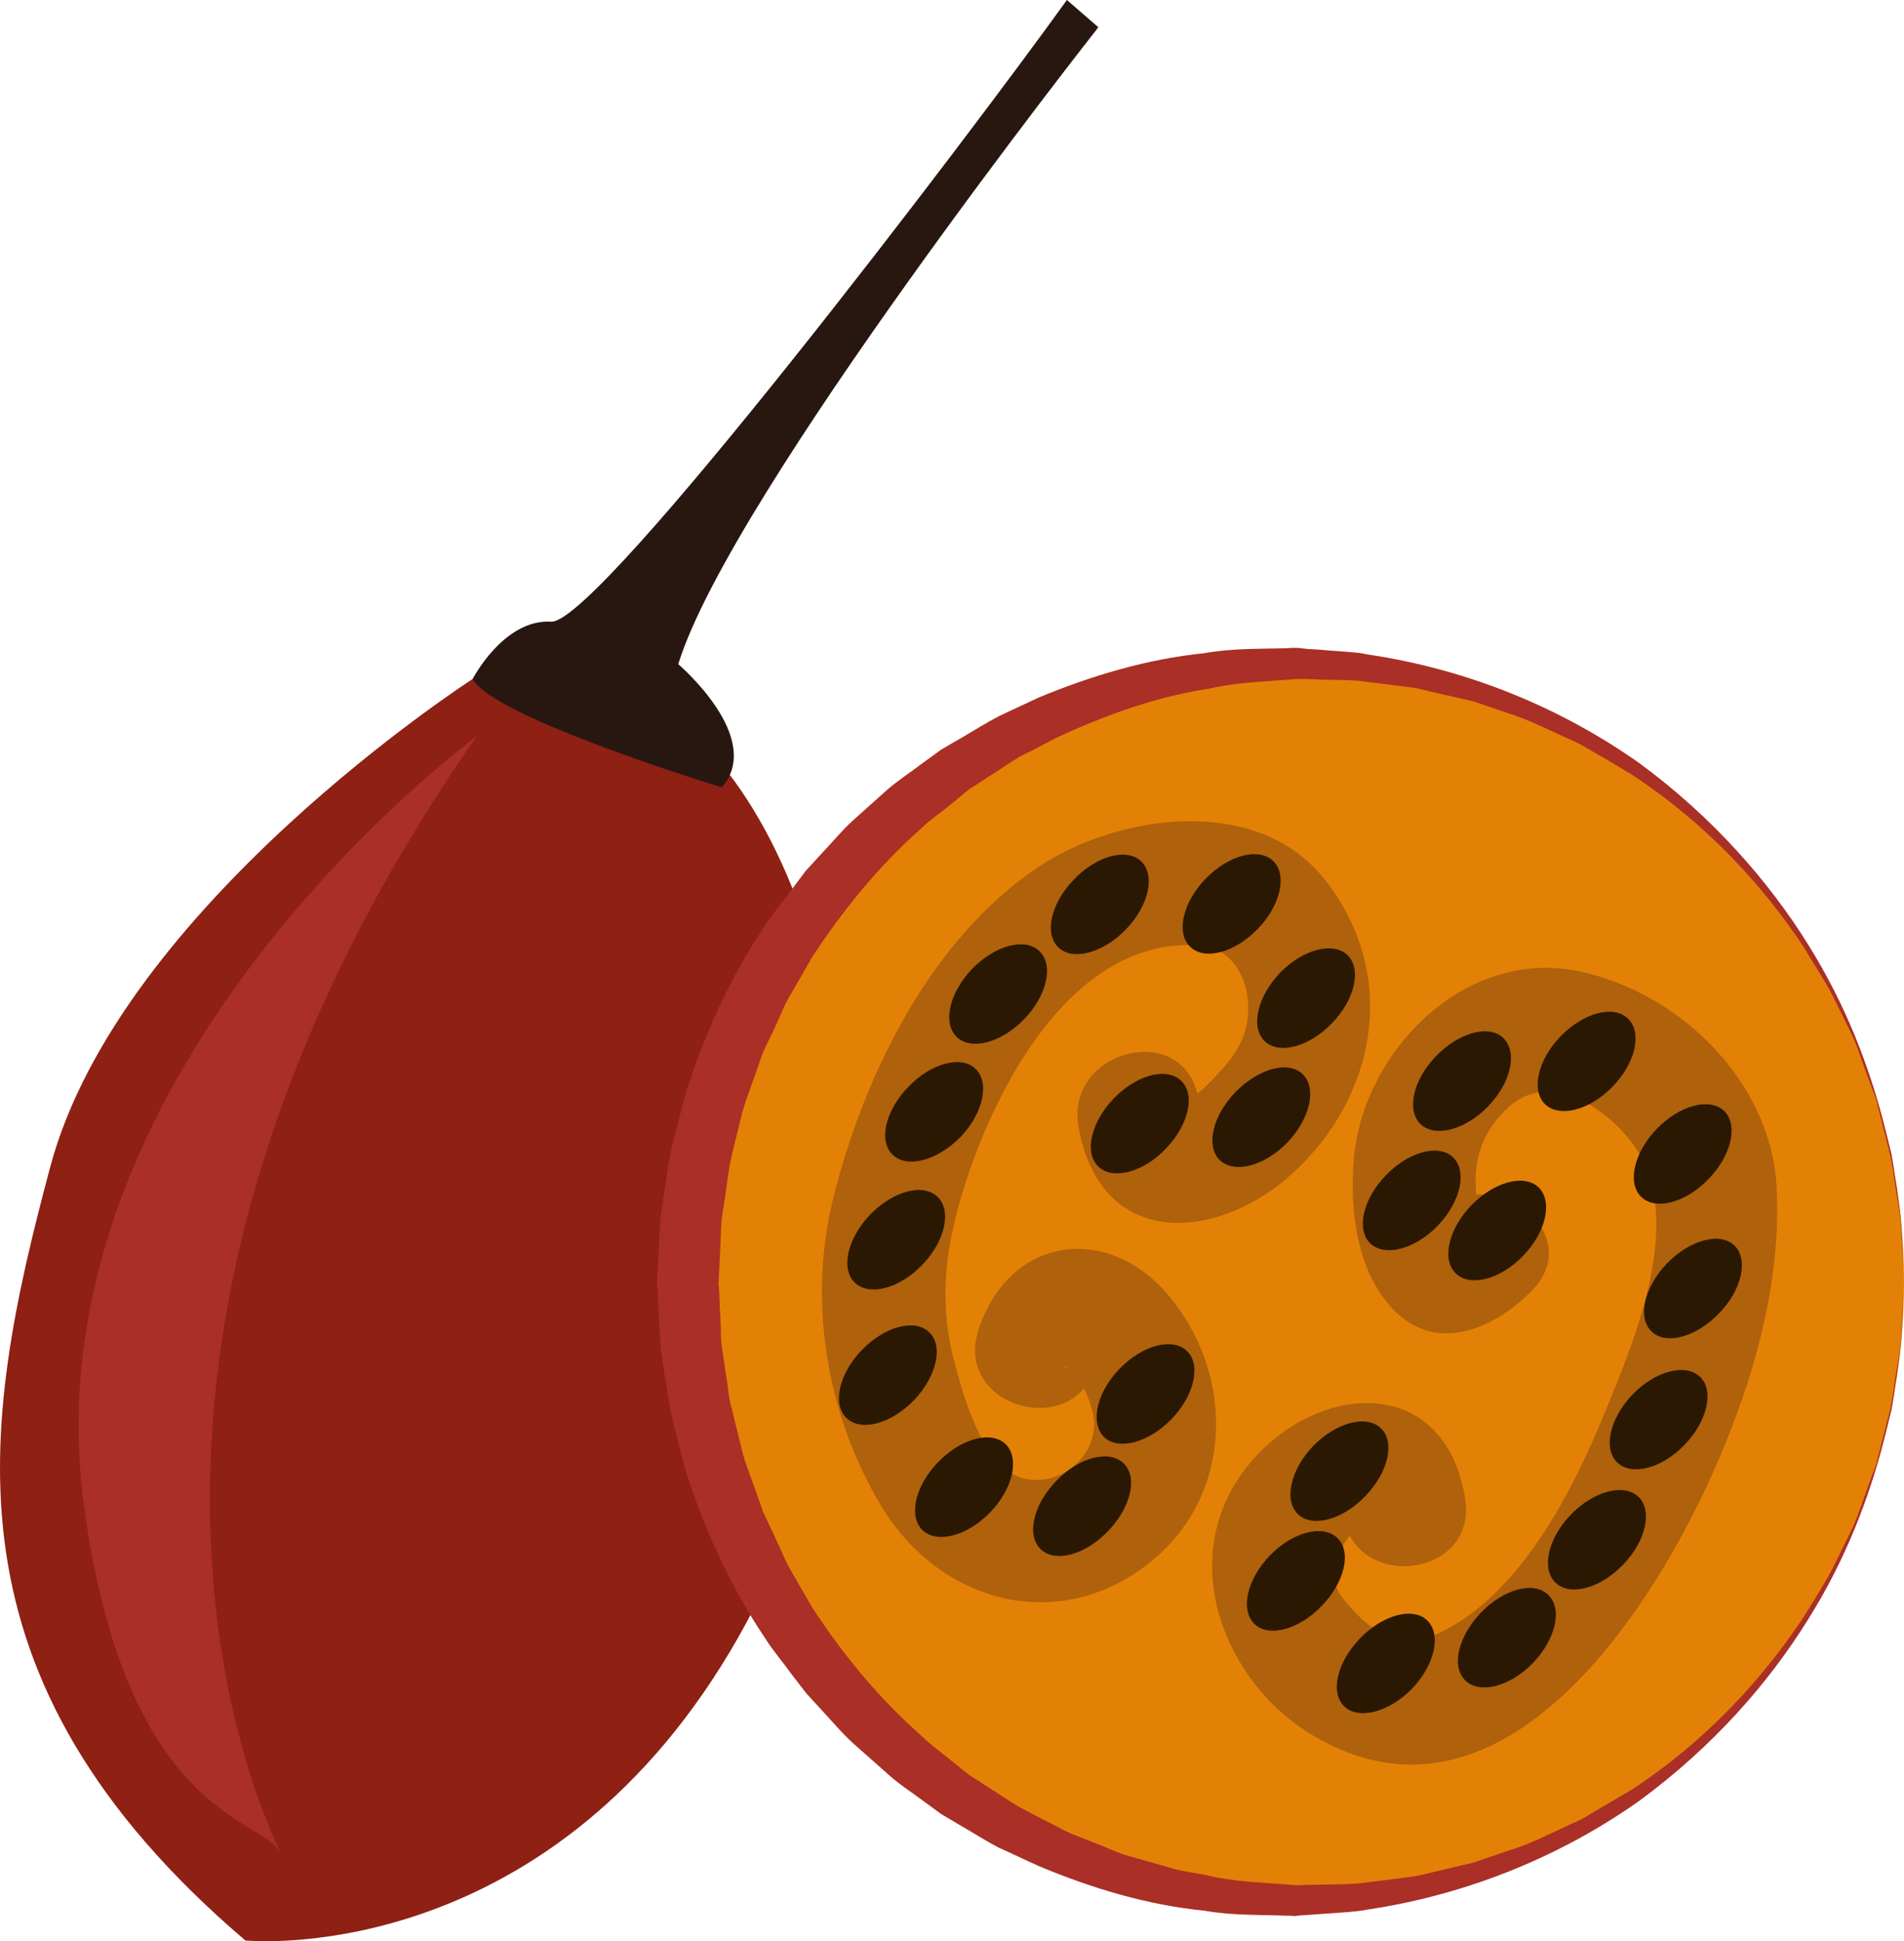 <?xml version="1.0" encoding="UTF-8" standalone="no"?>
<svg
   xmlns:dc="http://purl.org/dc/elements/1.1/"
   xmlns:cc="http://creativecommons.org/ns#"
   xmlns:rdf="http://www.w3.org/1999/02/22-rdf-syntax-ns#"
   xmlns:svg="http://www.w3.org/2000/svg"
   xmlns="http://www.w3.org/2000/svg"
   id="svg70"
   viewBox="0 0 5379.151 5483.116"
   style="clip-rule:evenodd;fill-rule:evenodd;image-rendering:optimizeQuality;shape-rendering:geometricPrecision;text-rendering:geometricPrecision"
   version="1.1"
   height="54.831mm"
   width="53.792mm"
   xml:space="preserve">
 <defs
   id="defs4">
  <style
   id="style2"
   type="text/css">
   <![CDATA[
    .fil1 {fill:#281710;fill-rule:nonzero}
    .fil5 {fill:#2B1803;fill-rule:nonzero}
    .fil0 {fill:#8E2014;fill-rule:nonzero}
    .fil2 {fill:#AA2F26;fill-rule:nonzero}
    .fil4 {fill:#AF610B;fill-rule:nonzero}
    .fil3 {fill:#E38106;fill-rule:nonzero}
   ]]>
  </style>
 </defs>
 <g
   transform="translate(-7377.849,-11294)"
   id="Vrstva_x0020_1">
  <path
   style="fill:#8e2014;fill-rule:nonzero"
   id="path7"
   d="m 8713,13212 c 0,0 -996,641 -1193,1377 -197,737 -320,1443 551,2186 0,0 806,82 1344,-775 539,-856 416,-2047 -2,-2551 0,0 -615,-286 -700,-237 z"
   class="fil0" />
  <path
   style="fill:#281710;fill-rule:nonzero"
   id="path9"
   d="m 8713,13212 c 0,0 88,-170 222,-162 134,7 1184,-1376 1457,-1756 l 89,77 c 0,0 -1039,1318 -1187,1799 0,0 245,208 123,348 0,0 -646,-197 -704,-306 z"
   class="fil1" />
  <path
   style="fill:#aa2f26;fill-rule:nonzero"
   id="path11"
   d="m 8725,13373 c 0,0 -1278,935 -1110,2174 118,872 497,881 554,977 57,96 -758,-1264 556,-3151 z"
   class="fil2" />
  <path
   style="fill:#e38106;fill-rule:nonzero"
   id="path13"
   d="m 12757,14915 c 0,965 -769,1747 -1718,1747 -949,0 -1718,-782 -1718,-1747 0,-965 769,-1747 1718,-1747 949,0 1718,782 1718,1747 z"
   class="fil3" />
  <path
   style="fill:#aa2f26;fill-rule:nonzero"
   id="path15"
   d="m 12757,14915 c 0,0 -2,-42 -7,-122 -1,-20 -1,-42 -4,-66 -4,-25 -8,-51 -13,-79 -4,-29 -8,-60 -15,-92 -8,-32 -17,-66 -26,-102 -5,-18 -9,-37 -14,-56 -7,-18 -14,-37 -21,-56 -15,-38 -27,-80 -45,-121 -20,-40 -40,-82 -62,-125 -23,-42 -51,-84 -77,-128 -114,-172 -273,-347 -485,-486 -27,-16 -54,-33 -82,-49 -28,-15 -55,-34 -85,-47 -60,-26 -119,-58 -184,-78 -32,-11 -64,-22 -97,-33 -33,-8 -67,-15 -101,-23 -16,-4 -33,-8 -51,-12 -17,-5 -34,-5 -51,-8 -35,-4 -70,-9 -105,-13 -17,-3 -35,-3 -54,-4 -18,0 -36,-1 -55,-1 -18,-1 -37,-1 -56,-2 h -28 l -25,2 c -73,6 -147,8 -219,25 -148,22 -292,74 -431,138 -34,18 -68,36 -103,53 -33,20 -65,42 -98,63 -16,11 -33,21 -49,32 l -45,37 c -30,25 -63,47 -91,74 -118,105 -219,229 -306,362 -20,35 -40,70 -60,104 -21,35 -34,73 -52,109 l -26,54 -20,57 c -13,38 -28,75 -39,114 l -29,118 c -5,20 -8,39 -11,59 l -8,58 -9,58 c -3,20 -3,42 -4,63 l -6,127 c 0,-7 0,1 0,0 v 4 l 1,7 1,15 1,31 3,60 c 1,21 0,41 3,61 l 9,60 9,60 c 2,20 5,40 11,59 l 29,118 c 10,39 26,76 39,114 l 20,57 26,55 25,54 c 8,19 16,37 26,54 20,35 40,69 60,104 87,134 189,258 307,362 28,28 60,50 90,75 l 46,37 c 16,11 33,21 49,32 33,20 65,43 98,62 34,18 69,36 103,53 33,20 70,31 105,46 36,13 70,31 107,40 36,10 73,21 109,31 36,11 72,14 108,22 70,17 148,19 223,25 l 14,1 7,1 h 3 c 2,0 -2,0 1,0 l 28,-1 54,-1 c 18,0 36,-1 54,-1 18,-1 36,-1 54,-4 35,-4 70,-9 105,-13 18,-3 36,-4 53,-8 17,-4 34,-8 50,-12 34,-8 68,-16 102,-24 32,-11 64,-22 96,-33 65,-19 124,-51 184,-78 30,-12 57,-31 85,-47 28,-16 55,-32 82,-48 212,-139 371,-315 485,-487 27,-44 54,-85 77,-128 22,-43 42,-85 62,-125 18,-41 31,-82 45,-121 7,-19 14,-38 21,-56 5,-19 9,-37 14,-55 9,-36 18,-70 26,-102 7,-33 11,-64 15,-92 5,-29 9,-55 13,-79 3,-25 3,-47 4,-67 5,-79 7,-122 7,-122 z m 0,0 c 0,0 -2,43 -6,122 -1,20 -1,42 -4,67 -3,24 -7,50 -11,79 -5,29 -8,60 -14,92 -8,32 -17,67 -26,103 -38,143 -100,316 -211,492 -110,177 -267,357 -475,510 -210,149 -474,264 -770,308 -19,4 -38,5 -56,7 -19,1 -38,3 -57,4 -19,1 -38,3 -57,4 l -28,2 c 0,1 -5,1 -6,1 h -4 l -7,-1 h -14 c -75,-3 -149,0 -230,-14 -160,-16 -315,-62 -468,-126 -38,-17 -75,-35 -113,-52 -37,-19 -72,-42 -109,-63 -18,-11 -36,-21 -54,-32 l -52,-38 c -33,-25 -70,-48 -101,-77 -32,-28 -64,-57 -96,-85 -32,-29 -60,-63 -89,-94 l -44,-48 -40,-52 c -25,-35 -54,-68 -77,-105 -98,-146 -172,-308 -225,-477 l -33,-129 c -6,-22 -10,-44 -13,-66 l -11,-66 -10,-66 c -3,-22 -3,-44 -5,-66 l -7,-138 7,-128 c 2,-21 1,-41 5,-64 l 10,-68 10,-67 c 4,-23 7,-45 14,-66 l 33,-129 c 53,-170 126,-332 224,-478 24,-37 52,-70 78,-105 l 39,-52 44,-48 c 30,-31 57,-65 89,-94 32,-29 64,-57 96,-86 32,-28 68,-51 102,-77 l 51,-37 c 18,-11 37,-22 55,-32 36,-21 72,-44 109,-63 37,-18 75,-35 113,-53 152,-63 309,-109 467,-125 78,-14 156,-12 233,-14 l 14,-1 h 7 4 c 1,0 7,0 6,0 l 28,3 c 18,1 37,2 55,4 19,1 37,3 56,4 18,2 36,2 55,7 300,44 561,159 772,308 208,153 365,334 475,510 111,177 173,349 211,493 9,36 18,70 26,102 6,33 9,64 14,92 4,29 8,55 11,79 3,25 3,47 4,67 4,80 6,122 6,122 z"
   class="fil2" />
  <path
   style="fill:#af610b;fill-rule:nonzero"
   id="path17"
   d="m 10425,14478 c 65,358 411,322 623,113 227,-223 275,-556 73,-812 -191,-243 -584,-186 -810,-36 -304,204 -491,585 -578,931 -74,292 -21,615 134,873 166,277 507,369 767,154 226,-187 232,-513 55,-736 -172,-219 -459,-185 -547,86 -70,214 264,315 333,102 18,-57 -3,6 -58,8 -39,2 -43,-23 -14,4 33,30 49,72 61,114 31,116 -88,223 -201,189 -109,-33 -162,-227 -187,-320 -44,-159 -31,-305 14,-462 85,-296 308,-745 673,-722 124,8 163,149 130,250 -18,57 -68,108 -109,149 -22,21 -43,34 -69,49 23,-13 65,74 48,-17 -39,-221 -378,-137 -338,83 z"
   class="fil4" />
  <path
   style="fill:#af610b;fill-rule:nonzero"
   id="path19"
   d="m 11433,14724 c 124,-127 151,128 123,-8 -7,-30 -10,-63 -9,-94 1,-80 34,-148 94,-202 117,-103 270,1 346,100 158,205 12,551 -72,756 -96,235 -252,548 -505,645 -98,37 -187,-46 -241,-116 -41,-54 -15,-123 19,-170 11,-14 24,-28 39,-37 10,-5 -64,-79 -55,-24 36,220 382,175 345,-48 -57,-348 -408,-331 -603,-105 -220,254 -90,619 175,776 537,318 971,-372 1146,-784 102,-239 176,-505 162,-766 -16,-302 -278,-552 -561,-610 -325,-66 -612,233 -634,538 -10,135 8,294 97,401 123,149 296,77 408,-38 157,-161 -119,-373 -274,-214 z"
   class="fil4" />
  <path
   style="fill:#2b1803;fill-rule:nonzero"
   id="path21"
   d="m 10731,15110 c 41,39 21,125 -43,192 -65,67 -150,90 -191,51 -40,-40 -21,-126 44,-193 65,-67 150,-89 190,-50 z"
   class="fil5" />
  <path
   style="fill:#2b1803;fill-rule:nonzero"
   id="path23"
   d="m 10552,15427 c 41,39 21,125 -44,192 -64,67 -149,90 -190,51 -41,-40 -21,-126 44,-193 64,-67 149,-89 190,-50 z"
   class="fil5" />
  <path
   style="fill:#2b1803;fill-rule:nonzero"
   id="path25"
   d="m 10219,15373 c 40,40 21,126 -44,193 -65,67 -150,89 -191,50 -40,-39 -21,-125 44,-192 65,-67 150,-90 191,-51 z"
   class="fil5" />
  <path
   style="fill:#2b1803;fill-rule:nonzero"
   id="path27"
   d="m 10003,15057 c 41,39 21,125 -43,192 -65,67 -150,90 -191,50 -40,-39 -21,-125 44,-192 65,-67 150,-89 190,-50 z"
   class="fil5" />
  <path
   style="fill:#2b1803;fill-rule:nonzero"
   id="path29"
   d="m 10027,14675 c 40,39 21,125 -44,192 -64,67 -150,89 -190,50 -41,-39 -21,-125 43,-192 65,-67 150,-90 191,-50 z"
   class="fil5" />
  <path
   style="fill:#2b1803;fill-rule:nonzero"
   id="path31"
   d="m 10134,14313 c 41,40 21,126 -43,193 -65,66 -150,89 -191,50 -41,-39 -21,-125 44,-192 64,-67 150,-90 190,-51 z"
   class="fil5" />
  <path
   style="fill:#2b1803;fill-rule:nonzero"
   id="path33"
   d="m 10315,13981 c 40,39 21,125 -44,192 -65,67 -150,89 -190,50 -41,-39 -21,-125 43,-192 65,-67 150,-90 191,-50 z"
   class="fil5" />
  <path
   style="fill:#2b1803;fill-rule:nonzero"
   id="path35"
   d="m 10602,13727 c 41,40 21,126 -44,193 -64,66 -150,89 -190,50 -41,-39 -21,-125 44,-192 64,-67 150,-90 190,-51 z"
   class="fil5" />
  <path
   style="fill:#2b1803;fill-rule:nonzero"
   id="path37"
   d="m 10975,13726 c 40,39 21,125 -44,192 -65,67 -150,90 -191,50 -40,-39 -21,-125 44,-192 65,-67 150,-89 191,-50 z"
   class="fil5" />
  <path
   style="fill:#2b1803;fill-rule:nonzero"
   id="path39"
   d="m 11185,13992 c 40,39 21,125 -44,192 -64,67 -150,90 -190,51 -41,-39 -21,-126 43,-193 65,-67 150,-89 191,-50 z"
   class="fil5" />
  <path
   style="fill:#2b1803;fill-rule:nonzero"
   id="path41"
   d="m 11058,14328 c 41,40 21,126 -43,193 -65,67 -150,89 -191,50 -40,-39 -21,-125 44,-192 65,-67 150,-90 190,-51 z"
   class="fil5" />
  <path
   style="fill:#2b1803;fill-rule:nonzero"
   id="path43"
   d="m 10715,14347 c 41,39 21,125 -44,192 -64,67 -150,89 -190,50 -41,-39 -21,-125 43,-192 65,-67 150,-90 191,-50 z"
   class="fil5" />
  <path
   style="fill:#2b1803;fill-rule:nonzero"
   id="path45"
   d="m 11279,15328 c 41,39 21,125 -44,192 -64,67 -150,90 -190,51 -41,-39 -21,-126 43,-193 65,-66 150,-89 191,-50 z"
   class="fil5" />
  <path
   style="fill:#2b1803;fill-rule:nonzero"
   id="path47"
   d="m 11156,15638 c 41,39 21,125 -44,192 -64,67 -150,90 -190,51 -41,-40 -21,-126 43,-193 65,-67 150,-89 191,-50 z"
   class="fil5" />
  <path
   style="fill:#2b1803;fill-rule:nonzero"
   id="path49"
   d="m 11410,15871 c 41,40 21,126 -43,193 -65,66 -150,89 -191,50 -41,-39 -21,-125 44,-192 64,-67 150,-90 190,-51 z"
   class="fil5" />
  <path
   style="fill:#2b1803;fill-rule:nonzero"
   id="path51"
   d="m 11752,15799 c 41,39 21,125 -43,192 -65,67 -150,89 -191,50 -41,-39 -21,-125 44,-192 64,-67 150,-90 190,-50 z"
   class="fil5" />
  <path
   style="fill:#2b1803;fill-rule:nonzero"
   id="path53"
   d="m 12007,15522 c 40,39 21,125 -44,192 -65,67 -150,90 -191,50 -40,-39 -21,-125 44,-192 65,-67 150,-89 191,-50 z"
   class="fil5" />
  <path
   style="fill:#2b1803;fill-rule:nonzero"
   id="path55"
   d="m 12181,15183 c 40,39 21,125 -44,192 -64,67 -150,89 -190,50 -41,-39 -21,-125 43,-192 65,-67 150,-89 191,-50 z"
   class="fil5" />
  <path
   style="fill:#2b1803;fill-rule:nonzero"
   id="path57"
   d="m 12278,14812 c 40,39 21,126 -44,192 -64,67 -150,90 -190,51 -41,-39 -21,-125 43,-192 65,-67 150,-90 191,-51 z"
   class="fil5" />
  <path
   style="fill:#2b1803;fill-rule:nonzero"
   id="path59"
   d="m 12249,14432 c 40,39 21,125 -44,192 -64,67 -150,90 -190,51 -41,-39 -21,-125 43,-192 65,-67 150,-90 191,-51 z"
   class="fil5" />
  <path
   style="fill:#2b1803;fill-rule:nonzero"
   id="path61"
   d="m 11977,14171 c 41,39 22,125 -43,192 -65,67 -150,89 -191,50 -40,-39 -21,-125 44,-192 65,-67 150,-89 190,-50 z"
   class="fil5" />
  <path
   style="fill:#2b1803;fill-rule:nonzero"
   id="path63"
   d="m 11625,14226 c 41,40 22,126 -43,193 -65,67 -150,89 -191,50 -40,-39 -21,-125 44,-192 65,-67 150,-90 190,-51 z"
   class="fil5" />
  <path
   style="fill:#2b1803;fill-rule:nonzero"
   id="path65"
   d="m 11483,14563 c 41,40 21,126 -43,193 -65,67 -150,89 -191,50 -40,-39 -21,-125 44,-192 64,-67 150,-90 190,-51 z"
   class="fil5" />
  <path
   style="fill:#2b1803;fill-rule:nonzero"
   id="path67"
   d="m 11725,14648 c 40,40 21,126 -44,193 -64,67 -150,89 -190,50 -41,-39 -21,-125 43,-192 65,-67 150,-90 191,-51 z"
   class="fil5" />
 </g>
</svg>